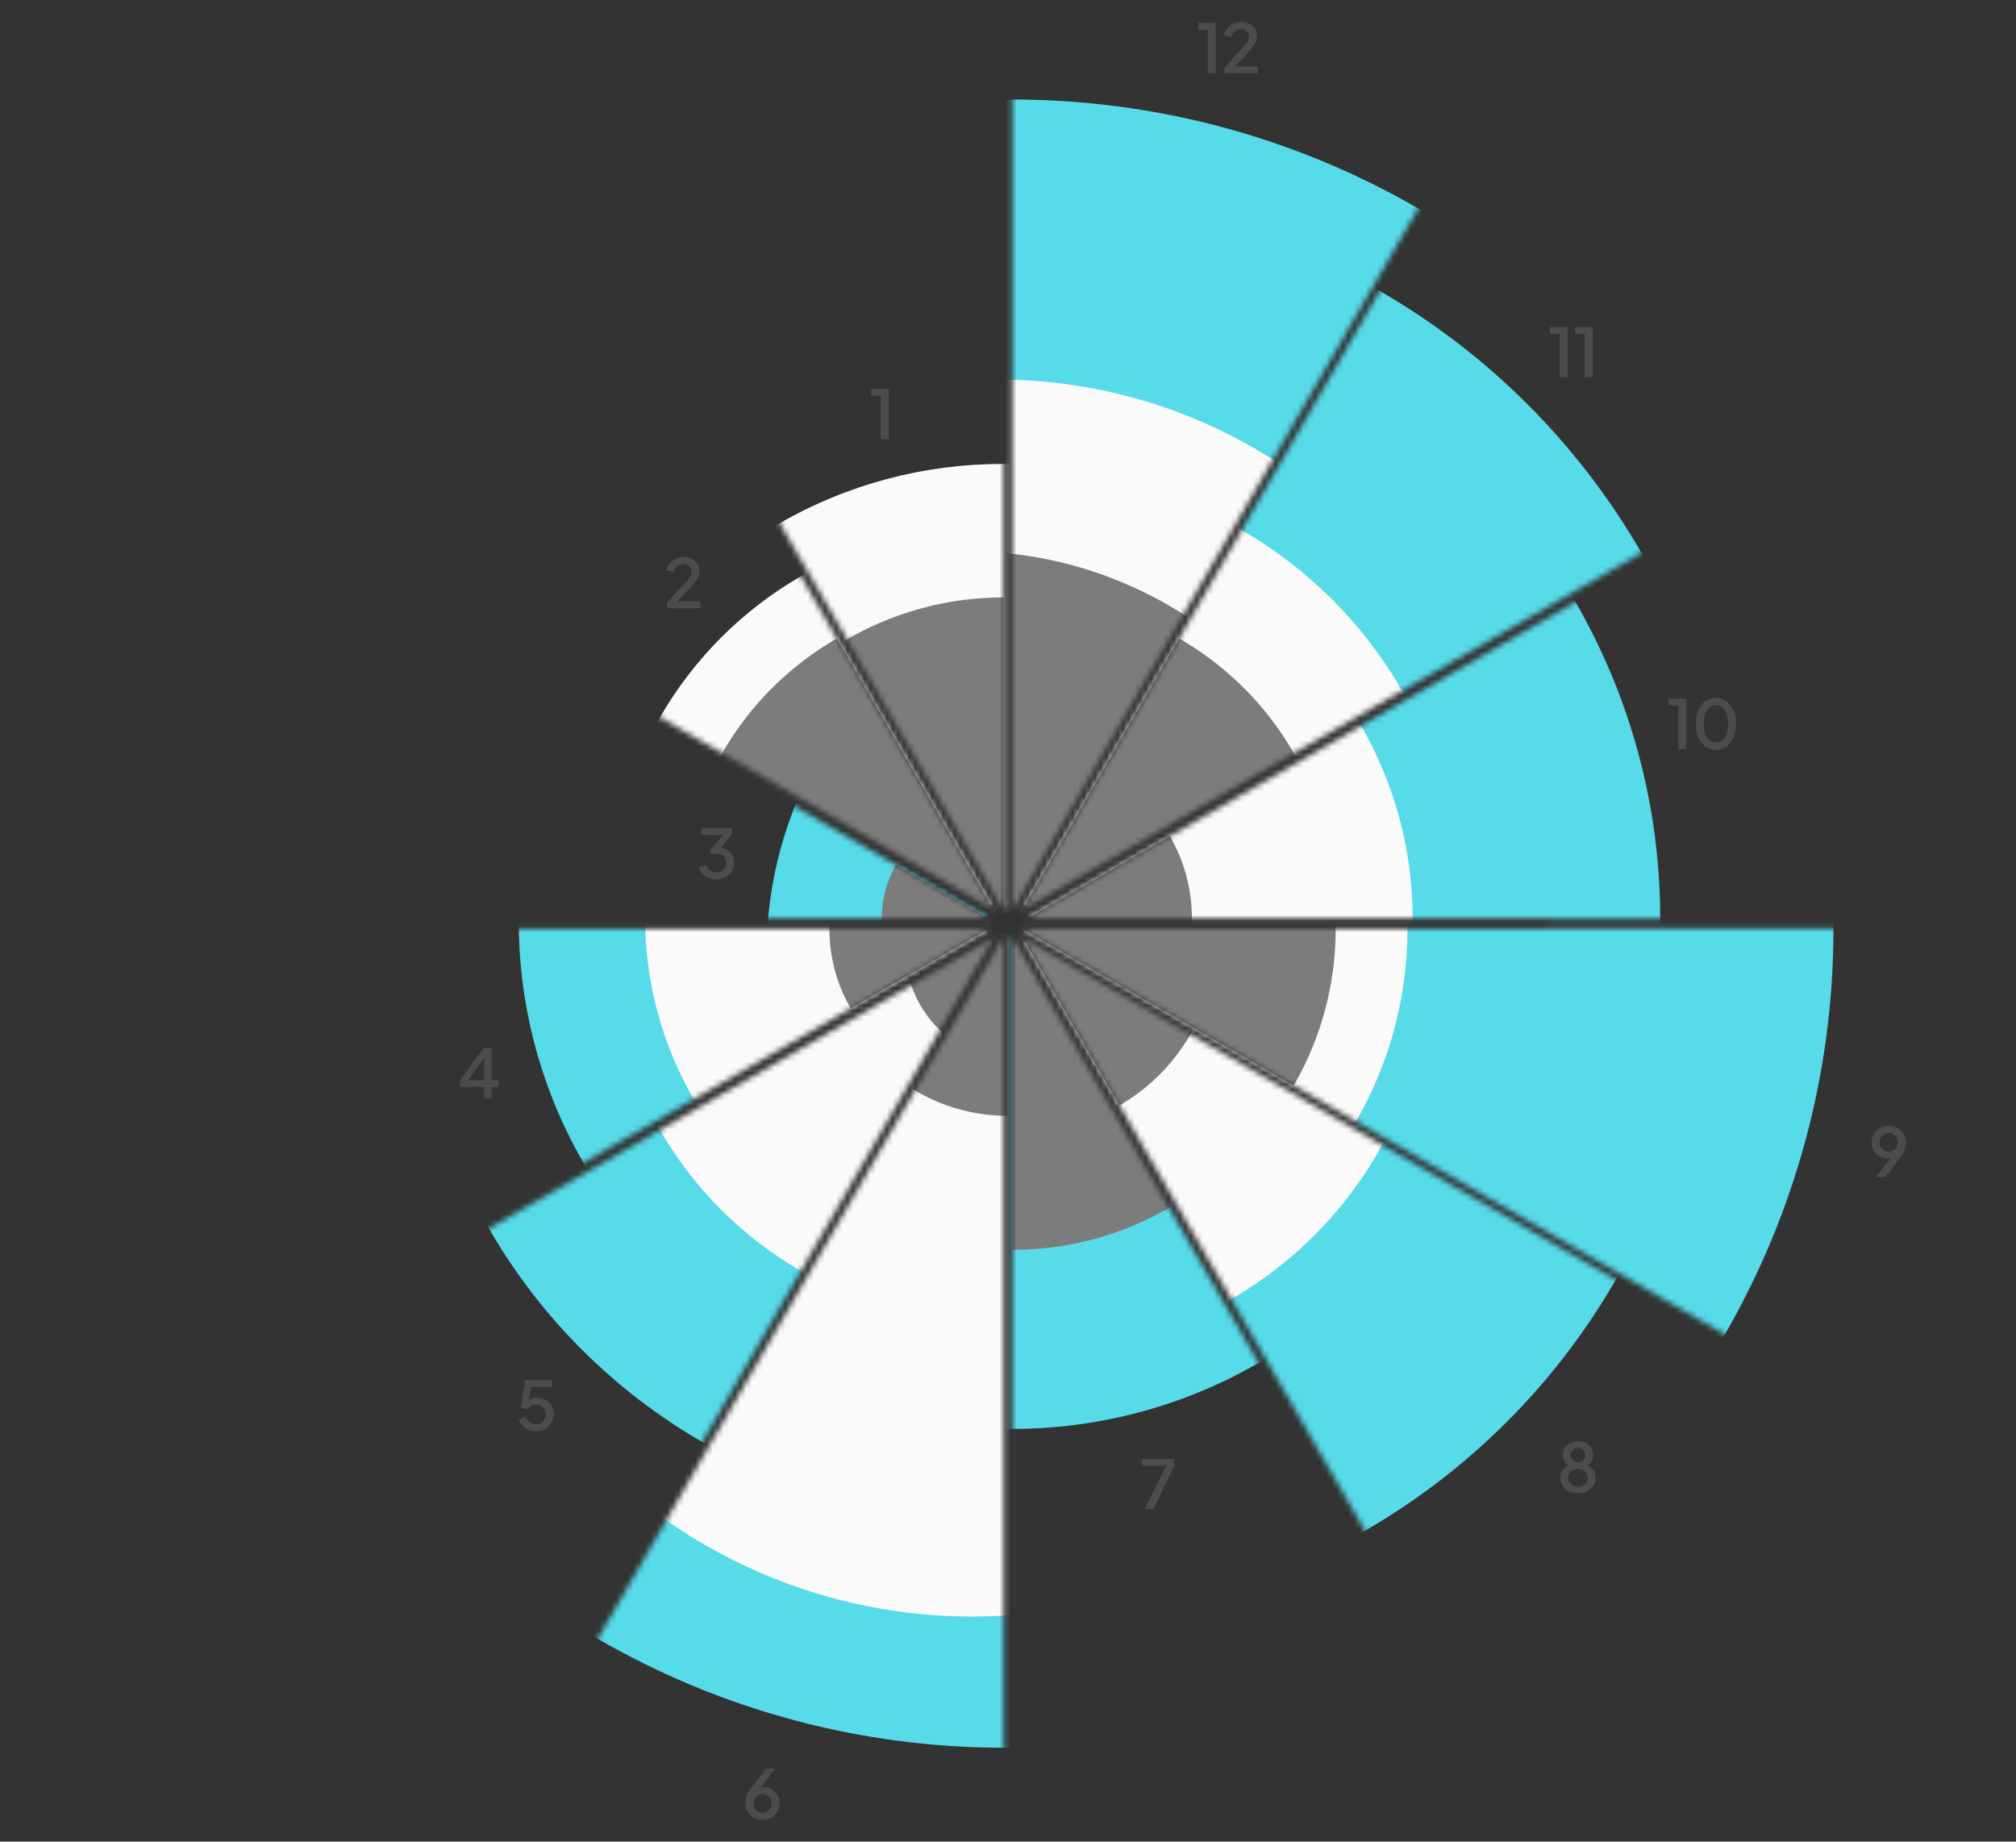 <svg width="358" height="327" viewBox="0 0 358 327" fill="none" xmlns="http://www.w3.org/2000/svg">
<rect x="0" y="0" width="358" height="327" fill="#333333" stroke="none"/>
<mask id="mask0_3345_7160" style="mask-type:alpha" maskUnits="userSpaceOnUse" x="179" y="4" width="79" height="158">
<path d="M179.762 4V161.67L257.23 27.696L179.762 4Z" fill="#D9D9D9"/>
</mask>
<g mask="url(#mask0_3345_7160)">
<circle cx="179.761" cy="161.67" r="143.999" fill="#57DBE9"/>
<circle cx="177.178" cy="158.532" r="91.139" fill="#FAFAFA"/>
<path d="M171.559 169.873H243.558C243.558 130.108 211.321 97.873 171.559 97.873V169.873Z" fill="#7C7C7C"/>
</g>
<mask id="mask1_3345_7160" style="mask-type:alpha" maskUnits="userSpaceOnUse" x="179" y="166" width="79" height="158">
<path d="M179.762 324V166.329L257.23 300.304L179.762 324Z" fill="#D9D9D9"/>
</mask>
<g mask="url(#mask1_3345_7160)">
<circle cx="87.493" cy="87.493" r="87.493" transform="matrix(1 0 0 -1 92.269 253.721)" fill="#57DBE9"/>
<path d="M179.762 166.329H235.356C235.356 197.034 210.464 221.924 179.762 221.924V166.329Z" fill="#7C7C7C"/>
</g>
<mask id="mask2_3345_7160" style="mask-type:alpha" maskUnits="userSpaceOnUse" x="100" y="4" width="79" height="158">
<path d="M178.234 4V161.67L100.766 27.696L178.234 4Z" fill="#D9D9D9"/>
</mask>
<g mask="url(#mask2_3345_7160)">
<circle cx="79.291" cy="79.291" r="79.291" transform="matrix(-1 0 0 1 257.23 82.379)" fill="#FAFAFA"/>
<path d="M178.234 161.67H122.64C122.64 130.966 147.532 106.076 178.234 106.076V161.67Z" fill="#7C7C7C"/>
</g>
<mask id="mask3_3345_7160" style="mask-type:alpha" maskUnits="userSpaceOnUse" x="100" y="166" width="79" height="158">
<path d="M178.234 324V166.329L100.766 300.304L178.234 324Z" fill="#D9D9D9"/>
</mask>
<g mask="url(#mask3_3345_7160)">
<circle cx="178.235" cy="166.329" r="143.999" transform="rotate(180 178.235 166.329)" fill="#57DBE9"/>
<circle cx="172.622" cy="192.253" r="94.784" transform="rotate(180 172.622 192.253)" fill="#FAFAFA"/>
<path d="M178.852 166.227H146.953C146.953 183.845 161.235 198.126 178.852 198.126V166.227Z" fill="#7C7C7C"/>
</g>
<mask id="mask4_3345_7160" style="mask-type:alpha" maskUnits="userSpaceOnUse" x="181" y="24" width="135" height="138">
<path d="M260.422 24.962L181.587 161.508L315.663 84.217L260.422 24.962Z" fill="#D9D9D9"/>
</mask>
<g mask="url(#mask4_3345_7160)">
<circle cx="181.586" cy="161.508" r="126.847" transform="rotate(30 181.586 161.508)" fill="#57DBE9"/>
<circle cx="181.585" cy="161.509" r="77.808" transform="rotate(30 181.585 161.509)" fill="#FAFAFA"/>
<path d="M181.585 161.509L229.732 189.306C245.084 162.715 235.972 128.713 209.383 113.362L181.585 161.509Z" fill="#7C7C7C"/>
</g>
<mask id="mask5_3345_7160" style="mask-type:alpha" maskUnits="userSpaceOnUse" x="181" y="166" width="135" height="138">
<path d="M260.422 303.038L181.587 166.491L315.663 243.782L260.422 303.038Z" fill="#D9D9D9"/>
</mask>
<g mask="url(#mask5_3345_7160)">
<circle cx="121.606" cy="121.606" r="121.606" transform="matrix(0.866 -0.5 -0.5 -0.866 137.074 332.607)" fill="#57DBE9"/>
<circle cx="71.237" cy="71.237" r="71.237" transform="matrix(0.866 -0.5 -0.5 -0.866 156.949 266.3)" fill="#FAFAFA"/>
<path d="M181.587 166.492L211.375 149.294C220.873 165.745 215.235 186.781 198.785 196.279L181.587 166.492Z" fill="#7C7C7C"/>
</g>
<mask id="mask6_3345_7160" style="mask-type:alpha" maskUnits="userSpaceOnUse" x="42" y="24" width="135" height="138">
<path d="M97.578 24.962L176.413 161.508L42.337 84.217L97.578 24.962Z" fill="#D9D9D9"/>
</mask>
<g mask="url(#mask6_3345_7160)">
<circle cx="68.354" cy="68.354" r="68.354" transform="matrix(-0.866 0.5 0.5 0.866 201.434 68.135)" fill="#FAFAFA"/>
<path d="M176.415 161.509L128.268 189.306C112.916 162.715 122.028 128.713 148.617 113.362L176.415 161.509Z" fill="#7C7C7C"/>
</g>
<mask id="mask7_3345_7160" style="mask-type:alpha" maskUnits="userSpaceOnUse" x="42" y="166" width="135" height="138">
<path d="M97.578 303.038L176.413 166.491L42.337 243.782L97.578 303.038Z" fill="#D9D9D9"/>
</mask>
<g mask="url(#mask7_3345_7160)">
<circle cx="176.413" cy="166.491" r="103.405" transform="rotate(-150 176.413 166.491)" fill="#57DBE9"/>
<circle cx="176.414" cy="166.491" r="68.354" transform="rotate(-150 176.414 166.491)" fill="#FAFAFA"/>
<path d="M180.985 168.37L163.447 158.244C157.854 167.931 161.174 180.317 170.859 185.909L180.985 168.37Z" fill="#7C7C7C"/>
</g>
<mask id="mask8_3345_7160" style="mask-type:alpha" maskUnits="userSpaceOnUse" x="182" y="84" width="156" height="80">
<path d="M319.047 84.202L182.5 163.038L337.259 163.14L319.047 84.202Z" fill="#D9D9D9"/>
</mask>
<g mask="url(#mask8_3345_7160)">
<circle cx="182.498" cy="163.038" r="112.319" transform="rotate(60 182.498 163.038)" fill="#57DBE9"/>
<circle cx="182.5" cy="163.038" r="68.354" transform="rotate(60 182.5 163.038)" fill="#FAFAFA"/>
<path d="M182.498 163.037L197.075 188.286C211.019 180.235 215.796 162.404 207.746 148.46L182.498 163.037Z" fill="#7C7C7C"/>
</g>
<mask id="mask9_3345_7160" style="mask-type:alpha" maskUnits="userSpaceOnUse" x="181" y="164" width="156" height="80">
<path d="M318.133 243.798L181.586 164.962L336.345 164.86L318.133 243.798Z" fill="#D9D9D9"/>
</mask>
<g mask="url(#mask9_3345_7160)">
<circle cx="143.999" cy="143.999" r="143.999" transform="matrix(0.5 -0.866 -0.866 -0.5 234.293 361.669)" fill="#57DBE9"/>
<circle cx="68.354" cy="68.354" r="68.354" transform="matrix(0.5 -0.866 -0.866 -0.5 206.605 258.336)" fill="#FAFAFA"/>
<path d="M181.584 164.962L209.381 116.816C235.972 132.168 245.082 166.171 229.73 192.76L181.584 164.962Z" fill="#7C7C7C"/>
</g>
<mask id="mask10_3345_7160" style="mask-type:alpha" maskUnits="userSpaceOnUse" x="20" y="84" width="156" height="80">
<path d="M38.953 84.202L175.5 163.038L20.741 163.14L38.953 84.202Z" fill="#D9D9D9"/>
</mask>
<g mask="url(#mask10_3345_7160)">
<circle cx="70.83" cy="70.83" r="70.83" transform="matrix(-0.5 0.866 0.866 0.5 181.027 72.602)" fill="#57DBE9"/>
<path d="M175.499 163.038L166.041 179.419C156.994 174.196 153.894 162.626 159.117 153.58L175.499 163.038Z" fill="#7C7C7C"/>
</g>
<mask id="mask11_3345_7160" style="mask-type:alpha" maskUnits="userSpaceOnUse" x="20" y="164" width="156" height="80">
<path d="M38.953 243.797L175.5 164.962L20.741 164.86L38.953 243.797Z" fill="#D9D9D9"/>
</mask>
<g mask="url(#mask11_3345_7160)">
<circle cx="177.84" cy="163.611" r="85.717" transform="rotate(-120 177.84 163.611)" fill="#57DBE9"/>
<circle cx="178.937" cy="162.977" r="64.383" transform="rotate(-120 178.937 162.977)" fill="#FAFAFA"/>
<path d="M175.499 164.962L161.395 140.533C147.903 148.323 143.281 165.575 151.07 179.066L175.499 164.962Z" fill="#7C7C7C"/>
</g>
<path d="M214.481 13V5.26H212.765V4.06H215.885V13H214.481ZM217.428 13V11.98L219.876 9.364C220.356 8.852 220.732 8.44 221.004 8.128C221.284 7.808 221.484 7.528 221.604 7.288C221.732 7.048 221.796 6.796 221.796 6.532C221.796 6.1 221.664 5.768 221.4 5.536C221.136 5.296 220.796 5.176 220.38 5.176C219.948 5.176 219.576 5.3 219.264 5.548C218.952 5.788 218.736 6.14 218.616 6.604L217.368 6.244C217.464 5.772 217.656 5.364 217.944 5.02C218.232 4.668 218.584 4.396 219 4.204C219.424 4.012 219.88 3.916 220.368 3.916C220.936 3.916 221.432 4.024 221.856 4.24C222.28 4.448 222.608 4.74 222.84 5.116C223.08 5.492 223.2 5.928 223.2 6.424C223.2 6.752 223.136 7.072 223.008 7.384C222.888 7.688 222.7 8.012 222.444 8.356C222.188 8.692 221.86 9.072 221.46 9.496L219.3 11.8H223.368V13H217.428Z" fill="#4B4C4C"/>
<path d="M276.954 67V59.26H275.238V58.06H278.358V67H276.954ZM281.413 67V59.26H279.697V58.06H282.817V67H281.413Z" fill="#4B4C4C"/>
<path d="M298.063 133V125.26H296.347V124.06H299.467V133H298.063ZM304.718 133.144C304.006 133.144 303.382 132.952 302.846 132.568C302.31 132.176 301.89 131.636 301.586 130.948C301.29 130.252 301.142 129.444 301.142 128.524C301.142 127.596 301.29 126.788 301.586 126.1C301.89 125.412 302.306 124.876 302.834 124.492C303.37 124.108 303.994 123.916 304.706 123.916C305.418 123.916 306.038 124.108 306.566 124.492C307.102 124.876 307.518 125.416 307.814 126.112C308.118 126.8 308.27 127.604 308.27 128.524C308.27 129.444 308.122 130.252 307.826 130.948C307.53 131.636 307.114 132.176 306.578 132.568C306.05 132.952 305.43 133.144 304.718 133.144ZM304.718 131.848C305.158 131.848 305.538 131.712 305.858 131.44C306.178 131.168 306.426 130.784 306.602 130.288C306.778 129.792 306.866 129.204 306.866 128.524C306.866 127.844 306.778 127.256 306.602 126.76C306.426 126.264 306.178 125.88 305.858 125.608C305.538 125.336 305.154 125.2 304.706 125.2C304.266 125.2 303.886 125.336 303.566 125.608C303.246 125.88 302.998 126.264 302.822 126.76C302.646 127.256 302.558 127.844 302.558 128.524C302.558 129.196 302.646 129.784 302.822 130.288C302.998 130.784 303.246 131.168 303.566 131.44C303.894 131.712 304.278 131.848 304.718 131.848Z" fill="#4B4C4C"/>
<path d="M333.125 209L336.185 205.04L336.425 205.196C336.313 205.316 336.189 205.412 336.053 205.484C335.925 205.556 335.785 205.608 335.633 205.64C335.489 205.672 335.333 205.688 335.165 205.688C334.629 205.688 334.149 205.568 333.725 205.328C333.301 205.08 332.965 204.744 332.717 204.32C332.477 203.888 332.357 203.4 332.357 202.856C332.357 202.288 332.489 201.784 332.753 201.344C333.017 200.904 333.377 200.556 333.833 200.3C334.289 200.044 334.809 199.916 335.393 199.916C335.985 199.916 336.505 200.044 336.953 200.3C337.409 200.556 337.765 200.908 338.021 201.356C338.285 201.796 338.417 202.3 338.417 202.868C338.417 203.172 338.385 203.472 338.321 203.768C338.257 204.064 338.145 204.372 337.985 204.692C337.825 205.004 337.601 205.348 337.313 205.724L334.817 209H333.125ZM335.393 204.5C335.705 204.5 335.981 204.428 336.221 204.284C336.461 204.14 336.653 203.944 336.797 203.696C336.941 203.448 337.013 203.164 337.013 202.844C337.013 202.516 336.941 202.228 336.797 201.98C336.653 201.724 336.457 201.528 336.209 201.392C335.969 201.248 335.697 201.176 335.393 201.176C335.089 201.176 334.813 201.248 334.565 201.392C334.325 201.528 334.133 201.724 333.989 201.98C333.845 202.228 333.773 202.516 333.773 202.844C333.773 203.164 333.841 203.448 333.977 203.696C334.121 203.944 334.317 204.14 334.565 204.284C334.813 204.428 335.089 204.5 335.393 204.5Z" fill="#4B4C4C"/>
<path d="M280.21 265.144C279.586 265.144 279.038 265.024 278.566 264.784C278.102 264.536 277.742 264.208 277.486 263.8C277.23 263.384 277.102 262.924 277.102 262.42C277.102 261.844 277.258 261.348 277.57 260.932C277.89 260.508 278.338 260.2 278.914 260.008L278.854 260.368C278.43 260.208 278.094 259.94 277.846 259.564C277.606 259.18 277.486 258.76 277.486 258.304C277.486 257.848 277.602 257.44 277.834 257.08C278.074 256.72 278.398 256.436 278.806 256.228C279.222 256.02 279.69 255.916 280.21 255.916C280.738 255.916 281.206 256.02 281.614 256.228C282.022 256.428 282.342 256.708 282.574 257.068C282.814 257.428 282.934 257.84 282.934 258.304C282.934 258.776 282.81 259.2 282.562 259.576C282.322 259.944 281.994 260.208 281.578 260.368L281.518 260.008C282.094 260.208 282.542 260.516 282.862 260.932C283.182 261.348 283.342 261.844 283.342 262.42C283.342 262.924 283.21 263.384 282.946 263.8C282.69 264.208 282.326 264.536 281.854 264.784C281.382 265.024 280.834 265.144 280.21 265.144ZM280.21 263.944C280.554 263.944 280.854 263.88 281.11 263.752C281.366 263.616 281.566 263.432 281.71 263.2C281.854 262.968 281.926 262.696 281.926 262.384C281.926 262.072 281.854 261.8 281.71 261.568C281.566 261.336 281.366 261.156 281.11 261.028C280.854 260.9 280.554 260.836 280.21 260.836C279.874 260.836 279.578 260.9 279.322 261.028C279.066 261.156 278.866 261.336 278.722 261.568C278.578 261.8 278.506 262.072 278.506 262.384C278.506 262.696 278.578 262.968 278.722 263.2C278.866 263.432 279.066 263.616 279.322 263.752C279.578 263.88 279.874 263.944 280.21 263.944ZM280.21 259.636C280.466 259.636 280.69 259.584 280.882 259.48C281.082 259.368 281.238 259.216 281.35 259.024C281.462 258.832 281.518 258.616 281.518 258.376C281.518 258.128 281.462 257.912 281.35 257.728C281.238 257.536 281.082 257.388 280.882 257.284C280.69 257.172 280.466 257.116 280.21 257.116C279.962 257.116 279.738 257.172 279.538 257.284C279.338 257.388 279.182 257.536 279.07 257.728C278.958 257.912 278.902 258.128 278.902 258.376C278.902 258.616 278.958 258.832 279.07 259.024C279.182 259.216 279.338 259.368 279.538 259.48C279.738 259.584 279.962 259.636 280.21 259.636Z" fill="#4B4C4C"/>
<path d="M203.255 268L207.071 260.26H202.775V259.06H208.547V260.26L204.791 268H203.255Z" fill="#4B4C4C"/>
<path d="M135.405 323.144C134.821 323.144 134.301 323.016 133.845 322.76C133.389 322.504 133.029 322.152 132.765 321.704C132.509 321.256 132.381 320.748 132.381 320.18C132.381 319.884 132.413 319.588 132.477 319.292C132.541 318.996 132.653 318.688 132.813 318.368C132.981 318.048 133.205 317.704 133.485 317.336L135.981 314.06H137.673L134.613 318.02L134.373 317.864C134.485 317.736 134.605 317.636 134.733 317.564C134.869 317.492 135.009 317.44 135.153 317.408C135.305 317.376 135.465 317.36 135.633 317.36C136.169 317.36 136.649 317.484 137.073 317.732C137.497 317.98 137.829 318.316 138.069 318.74C138.317 319.164 138.441 319.652 138.441 320.204C138.441 320.764 138.309 321.268 138.045 321.716C137.781 322.156 137.421 322.504 136.965 322.76C136.517 323.016 135.997 323.144 135.405 323.144ZM135.405 321.884C135.717 321.884 135.993 321.812 136.233 321.668C136.473 321.524 136.665 321.328 136.809 321.08C136.953 320.824 137.025 320.536 137.025 320.216C137.025 319.888 136.953 319.6 136.809 319.352C136.673 319.104 136.481 318.912 136.233 318.776C135.993 318.632 135.717 318.56 135.405 318.56C135.101 318.56 134.825 318.632 134.577 318.776C134.337 318.912 134.145 319.104 134.001 319.352C133.857 319.6 133.785 319.888 133.785 320.216C133.785 320.536 133.857 320.824 134.001 321.08C134.145 321.328 134.337 321.524 134.577 321.668C134.825 321.812 135.101 321.884 135.405 321.884Z" fill="#4B4C4C"/>
<path d="M95.205 254.144C94.733 254.144 94.289 254.06 93.873 253.892C93.457 253.716 93.097 253.472 92.793 253.16C92.489 252.848 92.273 252.472 92.145 252.032L93.333 251.576C93.485 252 93.733 252.324 94.077 252.548C94.421 252.772 94.797 252.884 95.205 252.884C95.541 252.884 95.837 252.808 96.093 252.656C96.349 252.504 96.549 252.296 96.693 252.032C96.845 251.768 96.921 251.468 96.921 251.132C96.921 250.788 96.845 250.488 96.693 250.232C96.549 249.968 96.349 249.764 96.093 249.62C95.837 249.468 95.541 249.392 95.205 249.392C94.869 249.392 94.561 249.468 94.281 249.62C94.001 249.772 93.797 249.976 93.669 250.232L92.529 249.98L93.225 245.06H97.989V246.26H93.777L94.317 245.672L93.801 249.44L93.357 249.14C93.597 248.804 93.889 248.56 94.233 248.408C94.577 248.256 94.969 248.18 95.409 248.18C95.993 248.18 96.501 248.312 96.933 248.576C97.373 248.832 97.713 249.184 97.953 249.632C98.201 250.072 98.325 250.572 98.325 251.132C98.325 251.7 98.189 252.212 97.917 252.668C97.645 253.124 97.273 253.484 96.801 253.748C96.337 254.012 95.805 254.144 95.205 254.144Z" fill="#4B4C4C"/>
<path d="M85.97 195V192.984H81.71V191.808L85.91 186.06H87.314V191.808H88.55V192.984H87.314V195H85.97ZM82.754 192.324L82.526 191.808H85.97V187.188L86.354 187.308L82.754 192.324Z" fill="#4B4C4C"/>
<path d="M127.18 156.144C126.7 156.144 126.248 156.056 125.824 155.88C125.408 155.704 125.048 155.456 124.744 155.136C124.448 154.816 124.236 154.44 124.108 154.008L125.308 153.552C125.468 153.976 125.712 154.304 126.04 154.536C126.368 154.768 126.748 154.884 127.18 154.884C127.532 154.884 127.836 154.816 128.092 154.68C128.356 154.544 128.56 154.352 128.704 154.104C128.856 153.856 128.932 153.556 128.932 153.204C128.932 152.86 128.856 152.564 128.704 152.316C128.56 152.068 128.356 151.88 128.092 151.752C127.836 151.624 127.532 151.56 127.18 151.56C127.036 151.56 126.888 151.572 126.736 151.596C126.592 151.62 126.464 151.652 126.352 151.692L126.04 151.032L128.392 148.26H124.588V147.06H129.976V148.2L127.672 150.96L127.636 150.504C128.172 150.512 128.644 150.632 129.052 150.864C129.46 151.088 129.776 151.4 130 151.8C130.232 152.192 130.348 152.648 130.348 153.168C130.348 153.728 130.212 154.236 129.94 154.692C129.668 155.14 129.292 155.496 128.812 155.76C128.34 156.016 127.796 156.144 127.18 156.144Z" fill="#4B4C4C"/>
<path d="M118.428 108V106.98L120.876 104.364C121.356 103.852 121.732 103.44 122.004 103.128C122.284 102.808 122.484 102.528 122.604 102.288C122.732 102.048 122.796 101.796 122.796 101.532C122.796 101.1 122.664 100.768 122.4 100.536C122.136 100.296 121.796 100.176 121.38 100.176C120.948 100.176 120.576 100.3 120.264 100.548C119.952 100.788 119.736 101.14 119.616 101.604L118.368 101.244C118.464 100.772 118.656 100.364 118.944 100.02C119.232 99.668 119.584 99.396 120 99.204C120.424 99.012 120.88 98.916 121.368 98.916C121.936 98.916 122.432 99.024 122.856 99.24C123.28 99.448 123.608 99.74 123.84 100.116C124.08 100.492 124.2 100.928 124.2 101.424C124.2 101.752 124.136 102.072 124.008 102.384C123.888 102.688 123.7 103.012 123.444 103.356C123.188 103.692 122.86 104.072 122.46 104.496L120.3 106.8H124.368V108H118.428Z" fill="#4B4C4C"/>
<path d="M156.413 78V70.26H154.697V69.06H157.817V78H156.413Z" fill="#4B4C4C"/>
</svg>
